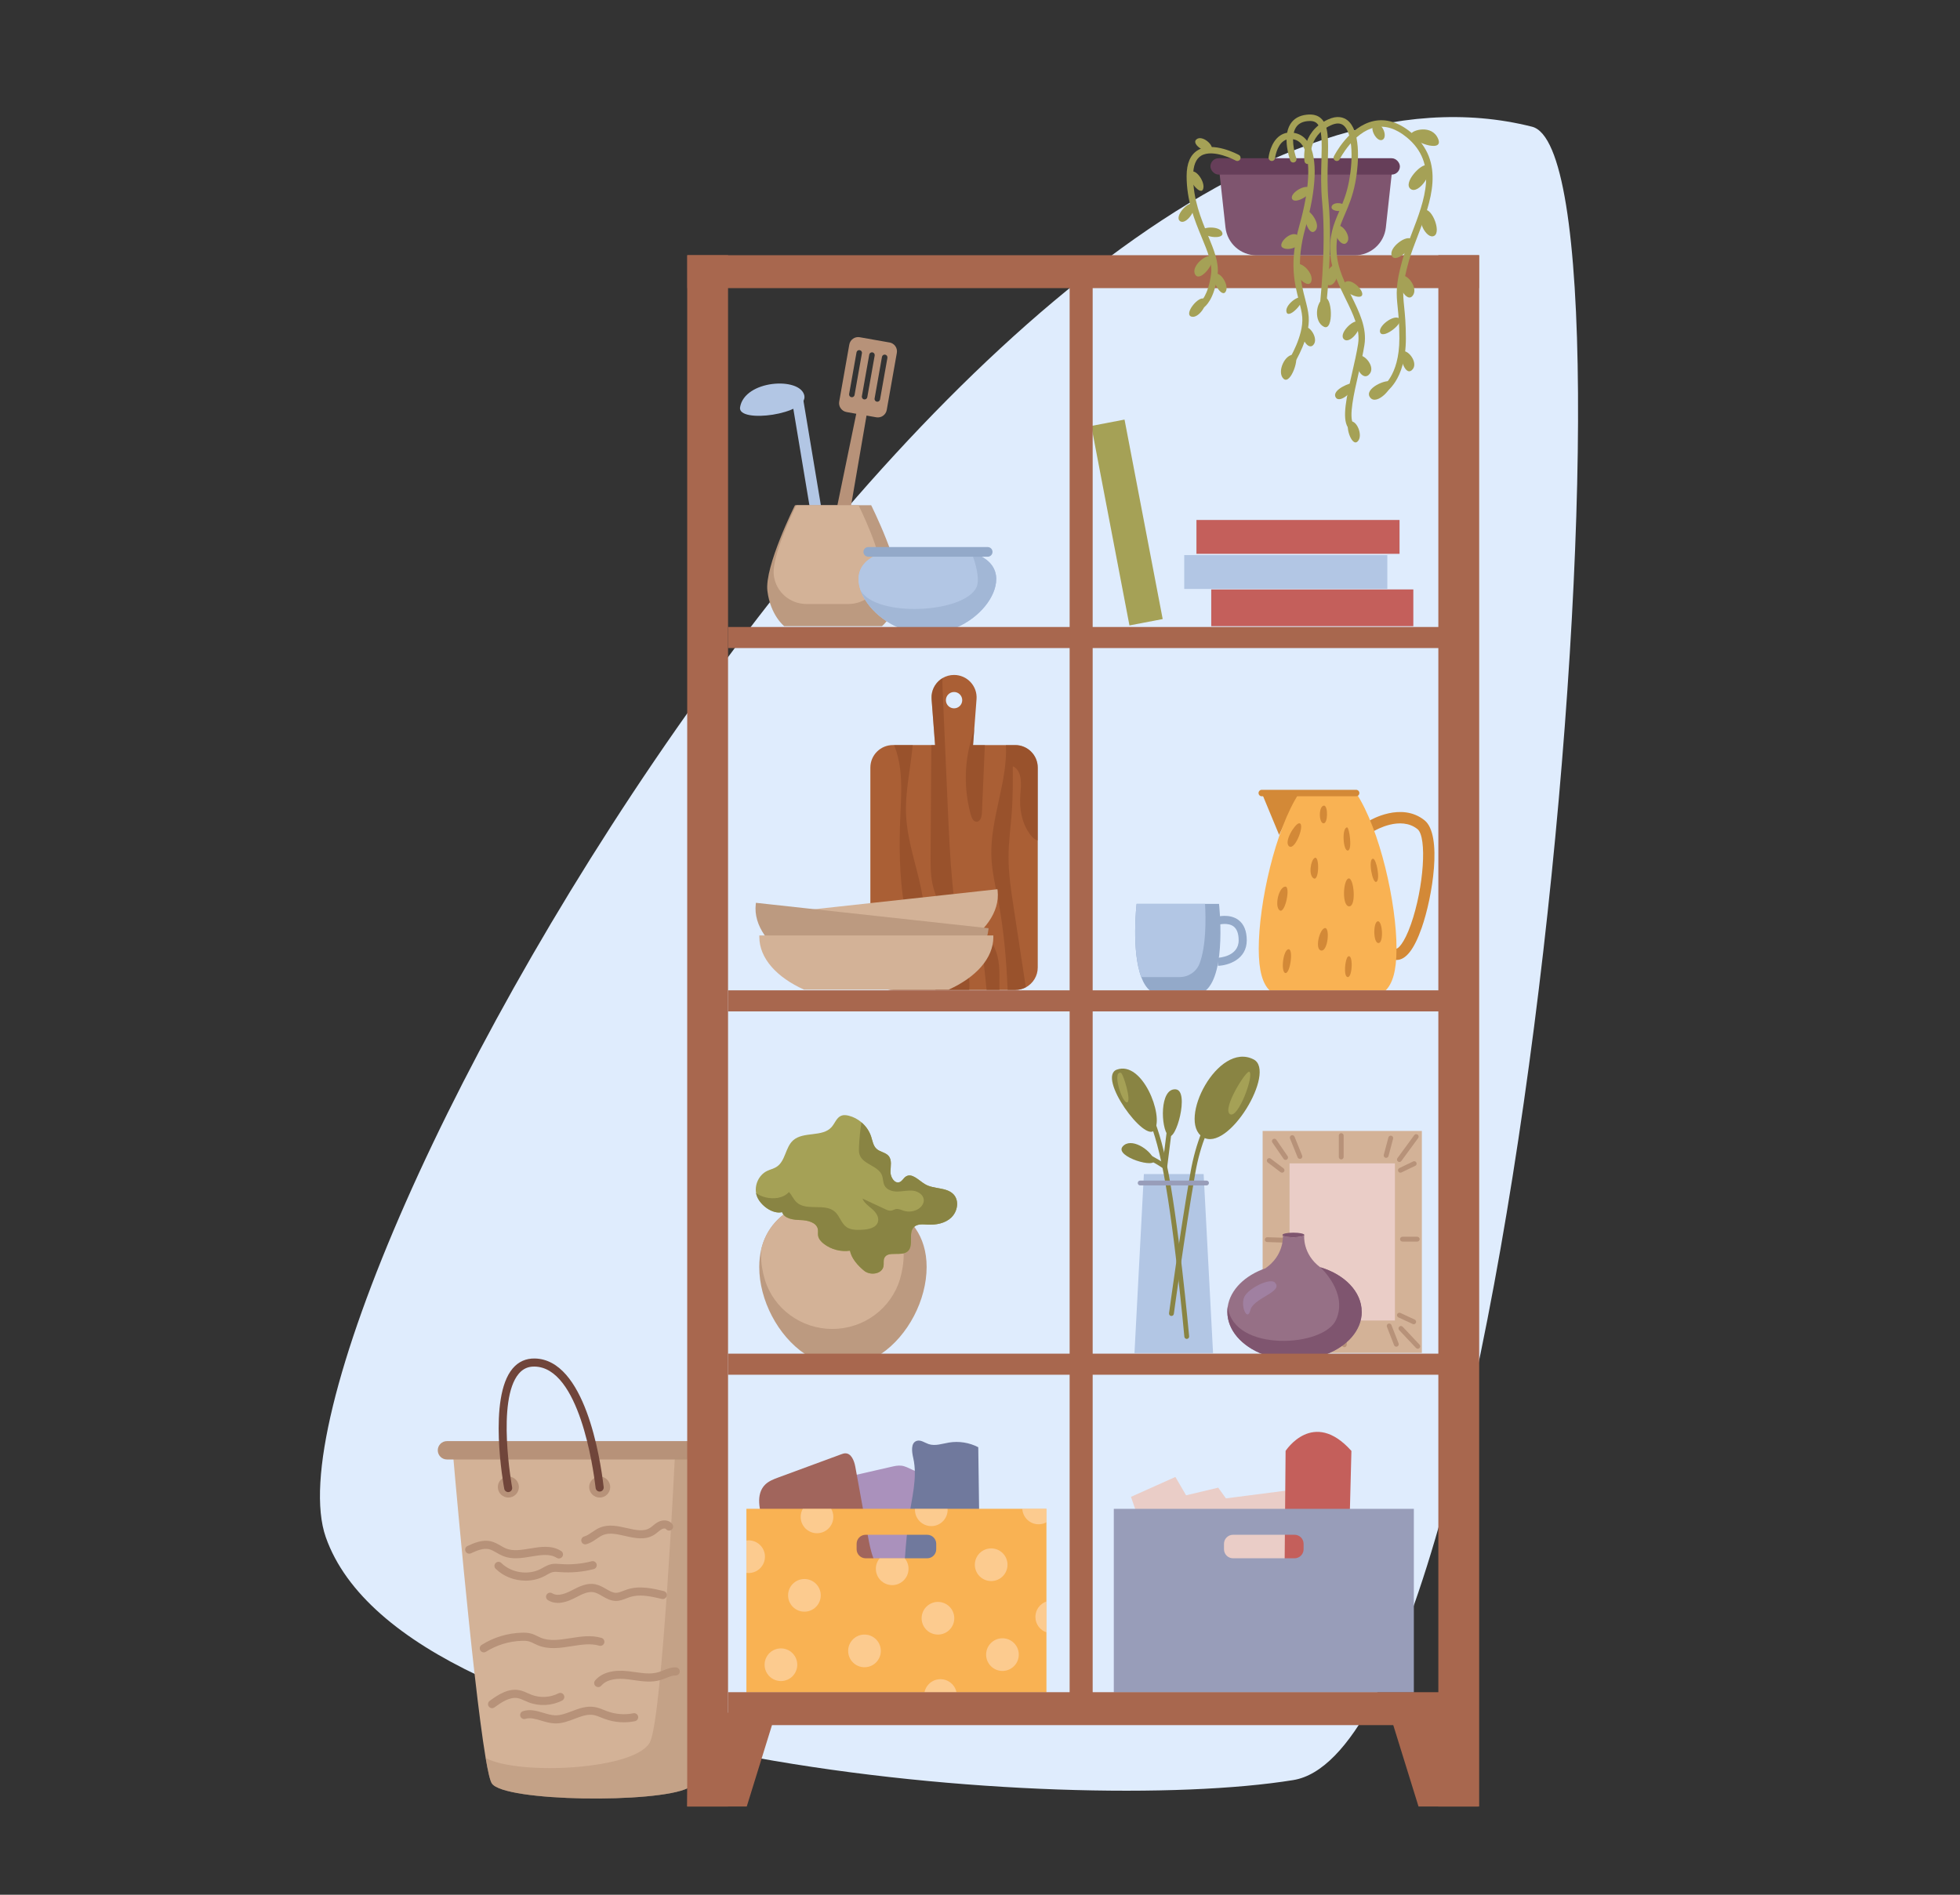 <?xml version="1.0" encoding="UTF-8"?>
<svg id="Layer_1" data-name="Layer 1" xmlns="http://www.w3.org/2000/svg" viewBox="0 0 600 580">
  <rect x="0" y="0" width="600" height="580" fill="#333333" stroke="none"/>
  <defs>
    <style>
      .cls-1 {
        fill: #b2c6e4;
      }

      .cls-1, .cls-2, .cls-3, .cls-4, .cls-5, .cls-6, .cls-7, .cls-8, .cls-9, .cls-10, .cls-11, .cls-12, .cls-13, .cls-14, .cls-15, .cls-16, .cls-17, .cls-18, .cls-19, .cls-20, .cls-21, .cls-22, .cls-23, .cls-24, .cls-25, .cls-26, .cls-27 {
        stroke-width: 0px;
      }

      .cls-28, .cls-2, .cls-8, .cls-12, .cls-18 {
        opacity: .5;
      }

      .cls-2, .cls-16 {
        fill: #93a9c9;
      }

      .cls-3 {
        fill: #7f556f;
      }

      .cls-4 {
        fill: #663e59;
      }

      .cls-5 {
        fill: #989db9;
      }

      .cls-6 {
        fill: #c45f5b;
      }

      .cls-7 {
        fill: #eacdc7;
      }

      .cls-8, .cls-13 {
        fill: #aa91bc;
      }

      .cls-9 {
        fill: #70799d;
      }

      .cls-10 {
        fill: #f9b253;
      }

      .cls-11 {
        fill: #a1655c;
      }

      .cls-12, .cls-26 {
        fill: #b79279;
      }

      .cls-14 {
        fill: #a8674e;
      }

      .cls-15 {
        fill: #d3b297;
      }

      .cls-17 {
        fill: #d38937;
      }

      .cls-18 {
        fill: #894625;
      }

      .cls-19 {
        fill: #dfecfd;
      }

      .cls-20 {
        fill: #ffe3cc;
      }

      .cls-21 {
        fill: #967086;
      }

      .cls-22 {
        fill: #a5a156;
      }

      .cls-23 {
        fill: #bc9a80;
      }

      .cls-24 {
        fill: #898443;
      }

      .cls-25 {
        fill: #70453a;
      }

      .cls-27 {
        fill: #aa5f35;
      }
    </style>
  </defs>
  <path class="cls-19" d="M469,38.79c37.29,9.43-3.75,494.86-73.1,506.11-69.36,11.25-271.8-5-296.17-74.35C75.36,401.18,305.92-2.45,469,38.79Z"/>
  <g>
    <path class="cls-15" d="M210.55,442.39v104.97c-9.37,4.68-56.23,4.19-59.98-1.43-.55-.82-1.2-3.62-1.9-7.8-4.13-24.46-10.28-96.23-10.28-96.23l72.16.49Z"/>
    <path class="cls-26" d="M136.82,441.14h74.04v5.62h-74.04c-1.55,0-2.81-1.26-2.81-2.81h0c0-1.55,1.26-2.81,2.81-2.81Z"/>
    <circle class="cls-26" cx="183.58" cy="455.2" r="3.22"/>
    <circle class="cls-26" cx="155.62" cy="455.2" r="3.22"/>
    <path class="cls-26" d="M170.74,490.66c-1.13,0-2.13-.28-3.01-.84-.58-.37-.75-1.13-.38-1.71s1.13-.74,1.71-.38c1.23.78,3.12.55,5.6-.71l.54-.28c2.09-1.07,4.45-2.29,7.02-1.78,1.25.25,2.3.85,3.32,1.44,1.05.61,2.04,1.18,3.03,1.18h0c.72,0,1.48-.3,2.29-.62.37-.15.74-.29,1.12-.41,3.82-1.26,7.92-.29,11.21.49.66.16,1.08.82.92,1.49-.16.66-.82,1.08-1.49.92-3.8-.9-6.95-1.51-9.87-.55-.33.11-.66.24-.99.37-.94.37-2.01.79-3.19.79h0c-1.65,0-3.04-.8-4.26-1.51-.88-.51-1.71-.99-2.56-1.15-1.73-.34-3.6.62-5.41,1.56l-.55.28c-1.88.95-3.56,1.43-5.04,1.43Z"/>
    <path class="cls-26" d="M160.85,483.85c-3.35,0-6.71-1.26-9.12-3.64-.49-.48-.49-1.26,0-1.75.48-.49,1.26-.49,1.75,0,3.05,3.02,8.23,3.8,12.03,1.82.23-.12.45-.25.68-.37.74-.42,1.58-.89,2.56-1.1.91-.19,1.82-.12,2.61-.06l.28.02c3.2.24,6.39-.05,9.49-.85.66-.17,1.34.23,1.51.89.17.66-.23,1.34-.89,1.51-3.36.87-6.83,1.18-10.3.92l-.29-.02c-.69-.06-1.34-.11-1.91.01-.6.13-1.21.47-1.85.83-.25.14-.5.28-.76.42-1.79.93-3.8,1.38-5.8,1.38Z"/>
    <path class="cls-26" d="M179.17,472.76c-.55,0-1.04-.36-1.19-.92-.18-.66.21-1.34.87-1.52.82-.22,1.59-.75,2.41-1.31.75-.51,1.52-1.04,2.43-1.41,2.68-1.09,5.48-.45,8.2.16,2.64.6,5.14,1.17,7.06-.04.31-.19.61-.44.94-.71.48-.4.98-.81,1.6-1.13,1.38-.71,3.31-.71,4.33.68.41.55.29,1.32-.26,1.73-.55.41-1.32.29-1.73-.26-.14-.19-.72-.2-1.21.05-.39.2-.77.51-1.17.84-.37.3-.75.62-1.19.89-2.78,1.75-5.9,1.04-8.92.36-2.45-.56-4.76-1.08-6.72-.29-.66.27-1.3.7-1.97,1.16-.95.65-1.94,1.33-3.16,1.66-.11.03-.22.04-.32.04Z"/>
    <path class="cls-26" d="M148.1,505.81c-.41,0-.81-.2-1.05-.58-.36-.58-.19-1.34.39-1.71,3.69-2.32,7.94-3.61,12.29-3.73.85-.03,1.86-.01,2.87.27.73.2,1.37.52,1.99.82.31.15.62.31.94.44,2.74,1.14,5.82.65,9.09.14,3.13-.5,6.36-1.01,9.51-.08.66.19,1.03.88.84,1.54-.19.66-.88,1.03-1.54.84-2.61-.77-5.43-.32-8.42.15-3.46.55-7.05,1.12-10.43-.3-.38-.16-.73-.33-1.08-.5-.54-.27-1.05-.52-1.56-.66-.69-.19-1.47-.2-2.14-.18-3.91.11-7.73,1.27-11.04,3.35-.2.13-.43.19-.66.19Z"/>
    <path class="cls-26" d="M183.12,516.43c-.28,0-.57-.1-.8-.29-.52-.44-.58-1.22-.14-1.74,2.02-2.37,5.51-3.35,10.11-2.83.68.08,1.37.18,2.06.27,2.52.36,4.9.7,7.11.06.5-.15,1-.35,1.54-.56,1.21-.48,2.46-1,3.89-.94.68.02,1.22.58,1.21,1.27s-.6,1.24-1.27,1.21c-.92-.02-1.89.36-2.91.77-.56.22-1.15.46-1.76.63-2.72.8-5.49.4-8.16.02-.66-.09-1.33-.19-1.99-.27-2.61-.3-6.1-.2-7.94,1.97-.24.29-.59.44-.94.44Z"/>
    <path class="cls-26" d="M150.63,522.89c-.38,0-.76-.18-1-.51-.4-.55-.28-1.33.27-1.73,2.63-1.93,5.73-3.92,9.1-3.26.96.19,1.81.57,2.63.94.35.16.7.31,1.05.45,2.65,1.03,5.74.87,8.27-.43.61-.31,1.35-.07,1.67.54.31.61.07,1.35-.54,1.67-3.15,1.61-7,1.82-10.29.53-.4-.15-.78-.33-1.17-.5-.72-.33-1.4-.63-2.09-.76-2.4-.47-4.86,1.14-7.17,2.83-.22.16-.48.24-.73.24Z"/>
    <path class="cls-26" d="M170.09,527.55c-.09,0-.18,0-.27,0-1.45-.04-2.82-.45-4.15-.85-1.73-.52-3.37-1-4.83-.54-.65.21-1.35-.15-1.55-.8-.21-.65.15-1.35.8-1.55,2.18-.7,4.27-.08,6.29.52,1.23.37,2.39.71,3.52.75,1.69.05,3.35-.58,5.12-1.25,2.19-.83,4.46-1.69,6.94-1.3,1.09.17,2.06.56,3,.94.34.14.68.28,1.03.4,2.49.9,5.29,1.11,7.89.58.67-.14,1.32.29,1.46.96.14.67-.3,1.32-.96,1.46-3.08.63-6.27.39-9.22-.68-.37-.13-.74-.28-1.11-.43-.85-.34-1.65-.67-2.46-.79-1.83-.29-3.7.42-5.68,1.17-1.84.7-3.74,1.42-5.8,1.42Z"/>
    <path class="cls-26" d="M171.1,477.07c-.23,0-.45-.06-.66-.19-2.14-1.35-4.9-.89-7.81-.41-2.85.48-5.8.97-8.58-.13-.73-.29-1.39-.67-2.03-1.04-.8-.46-1.55-.89-2.33-1.08-1.69-.39-3.51.34-5.54,1.27-.62.28-1.35.01-1.64-.61-.28-.62-.01-1.36.61-1.64,1.89-.86,4.49-2.05,7.14-1.43,1.13.27,2.08.81,3,1.34.59.34,1.14.66,1.7.88,2.14.85,4.63.43,7.27-.01,3.25-.54,6.6-1.1,9.54.75.58.37.75,1.13.39,1.71-.24.37-.64.58-1.05.58Z"/>
    <path class="cls-25" d="M155.57,456.75c-.58,0-1.1-.42-1.21-1.01-.21-1.13-5.06-27.84,2.58-36.84,1.77-2.08,4.05-3.1,6.78-3.05,15.26.31,19.98,30.09,21.06,39.2l.02.15c.08.68-.4,1.29-1.08,1.38-.68.08-1.29-.4-1.38-1.08l-.02-.16c-.73-6.13-5.05-36.75-18.66-37.02-2-.04-3.57.67-4.85,2.18-6.89,8.11-2.09,34.52-2.04,34.79.12.67-.32,1.32-.99,1.44-.08.01-.15.02-.23.02Z"/>
    <path class="cls-12" d="M210.55,445.87v101.5c-9.37,4.68-56.23,4.19-59.98-1.43-.55-.82-1.2-3.62-1.9-7.8,10.27,5.49,46.69,3.59,50.41-5.1,3.75-8.75,7.5-86.85,7.5-86.85l3.98-.31Z"/>
  </g>
  <g>
    <rect class="cls-15" x="386.52" y="346.2" width="48.74" height="67.95"/>
    <rect class="cls-7" x="394.76" y="356.12" width="32.26" height="48.1"/>
    <path class="cls-26" d="M393.55,355.06c-.24,0-.47-.11-.61-.32l-3.44-5c-.23-.34-.15-.8.19-1.03.34-.23.8-.15,1.03.19l3.44,5c.23.34.15.8-.19,1.03-.13.09-.27.13-.42.13Z"/>
    <path class="cls-26" d="M428.39,355.69c-.15,0-.31-.05-.44-.14-.33-.24-.4-.71-.16-1.04l5.15-7.03c.24-.33.71-.4,1.04-.16.33.24.4.71.16,1.04l-5.15,7.03c-.15.2-.37.3-.6.3Z"/>
    <path class="cls-26" d="M387.77,413.49c-.18,0-.37-.07-.51-.2-.3-.28-.31-.75-.03-1.05l5.31-5.62c.28-.3.75-.31,1.05-.03.3.28.31.75.03,1.05l-5.31,5.62c-.15.15-.34.23-.54.23Z"/>
    <path class="cls-26" d="M434.01,412.86c-.2,0-.39-.08-.54-.23l-5.15-5.47c-.28-.3-.27-.77.03-1.05.3-.28.77-.27,1.05.03l5.15,5.47c.28.3.27.77-.03,1.05-.14.14-.33.2-.51.2Z"/>
    <path class="cls-26" d="M397.93,354.75c-.29,0-.57-.18-.69-.46l-2.34-5.78c-.15-.38.03-.81.41-.97.38-.15.81.03.97.41l2.34,5.78c.15.38-.03.81-.41.97-.09.04-.19.05-.28.05Z"/>
    <path class="cls-26" d="M424.33,354.44c-.06,0-.13,0-.19-.03-.4-.11-.63-.51-.53-.91l1.41-5.31c.11-.4.51-.63.91-.53.4.11.63.51.53.91l-1.41,5.31c-.09.33-.39.55-.72.55Z"/>
    <path class="cls-26" d="M392.46,358.97c-.16,0-.31-.05-.45-.15l-3.91-2.97c-.33-.25-.39-.71-.14-1.04.25-.33.71-.39,1.04-.14l3.91,2.97c.33.25.39.71.14,1.04-.15.19-.37.29-.59.29Z"/>
    <path class="cls-26" d="M388.55,406.3c-.22,0-.44-.1-.59-.29-.25-.32-.19-.79.14-1.04l4.06-3.12c.32-.25.79-.19,1.04.14.25.32.19.79-.14,1.04l-4.06,3.12c-.13.1-.29.15-.45.15Z"/>
    <path class="cls-26" d="M394.65,412.86c-.09,0-.19-.02-.28-.05-.38-.15-.57-.58-.41-.96l2.19-5.47c.15-.38.58-.57.96-.41.38.15.57.58.41.96l-2.19,5.47c-.12.29-.39.47-.69.47Z"/>
    <path class="cls-26" d="M427.45,412.24c-.3,0-.58-.18-.69-.47l-2.19-5.62c-.15-.38.04-.81.42-.96.38-.15.81.04.96.42l2.19,5.62c.15.38-.04.81-.42.96-.09.03-.18.05-.27.05Z"/>
    <path class="cls-26" d="M432.76,405.36c-.1,0-.21-.02-.31-.07l-4.37-2.03c-.37-.17-.53-.61-.36-.99.17-.37.61-.53.99-.36l4.37,2.03c.37.17.53.61.36.99-.13.27-.39.43-.67.43Z"/>
    <path class="cls-26" d="M433.85,380.06h-4.53c-.41,0-.74-.33-.74-.74s.33-.74.74-.74h4.53c.41,0,.74.33.74.74s-.33.74-.74.74Z"/>
    <path class="cls-26" d="M392.93,380.37s-.02,0-.02,0l-5-.16c-.41-.01-.73-.35-.72-.76.01-.4.34-.72.74-.72,0,0,.02,0,.02,0l5,.16c.41.01.73.35.72.76-.01.4-.34.72-.74.72Z"/>
    <path class="cls-26" d="M410.58,354.91c-.41,0-.74-.33-.74-.74v-6.56c0-.41.33-.74.74-.74s.74.33.74.74v6.56c0,.41-.33.74-.74.74Z"/>
    <path class="cls-26" d="M411.52,412.39c-.41,0-.74-.33-.74-.74v-5.31c0-.41.33-.74.74-.74s.74.33.74.74v5.31c0,.41-.33.74-.74.74Z"/>
    <path class="cls-26" d="M428.7,358.97c-.28,0-.54-.15-.67-.42-.18-.37-.02-.81.35-.99l4.22-2.03c.37-.18.81-.02.99.35.18.37.02.81-.35.99l-4.22,2.03c-.1.05-.21.07-.32.07Z"/>
  </g>
  <g>
    <path class="cls-13" d="M256.14,459.54c-.72-2.09-1.41-4.73.21-6.24.71-.66,1.7-.9,2.65-1.12,4.61-1.06,9.21-2.11,13.82-3.17,1.05-.24,2.12-.48,3.19-.34,1.12.15,2.14.72,3.17,1.19,2.25,1.04,4.67,1.69,7.14,1.91.87.08,1.85.15,2.41.81.3.35.43.8.55,1.24,3.09,11.37,4.09,23.3,2.93,35.02-3.78.44-7.55.87-11.33,1.31-6.15.71-15.28,1.91-18.82-4.45-3.94-7.09-3.21-18.29-5.91-26.16Z"/>
    <path class="cls-9" d="M278.2,464.99c.83-6.24,2.76-12.57,1.36-18.71-.44-1.91-.8-4.6,1.06-5.21,1.22-.4,2.41.55,3.62.97,2,.69,4.17-.11,6.26-.46,3.04-.5,6.24.01,8.97,1.43.22,16.71.45,33.41.67,50.12,0,.58,0,1.21-.38,1.64-.4.46-1.08.54-1.7.58-4.94.34-10.93,1.25-15.82.36-4.52-.83-5.52-3.1-5.56-8.02-.06-7.19.57-15.55,1.52-22.7Z"/>
    <path class="cls-11" d="M233.87,466.49c-1.37-4.04-2.66-9.11.41-12.08,1.1-1.06,2.58-1.62,4.01-2.15,6.39-2.36,12.79-4.71,19.18-7.07.4-.15.82-.3,1.25-.31,1.89-.06,2.78,2.28,3.12,4.15,1.28,7.04,2.56,14.07,3.84,21.11.42,2.3.84,4.61,1.68,6.79.58,1.51,1.36,2.95,1.7,4.53.62,2.86-.26,5.81-1.18,8.59-.6,1.82-12.99,3.73-15.01,3.9-3.42.27-6.55-.07-9.25-2.33-6.42-5.37-7.25-17.75-9.74-25.12Z"/>
    <path class="cls-10" d="M228.49,461.86v56.23h91.85v-56.23h-91.85ZM262.23,472.58c0-1.53,1.24-2.77,2.77-2.77h18.83c1.53,0,2.77,1.24,2.77,2.77v1.66c0,1.53-1.24,2.77-2.77,2.77h-18.83c-1.53,0-2.77-1.24-2.77-2.77v-1.66Z"/>
    <g class="cls-28">
      <circle class="cls-20" cx="239.06" cy="509.59" r="5"/>
      <circle class="cls-20" cx="246.25" cy="488.35" r="5"/>
      <path class="cls-20" d="M278.12,480.22c0,2.76-2.24,5-5,5s-5-2.24-5-5c0-1.23.44-2.35,1.18-3.22h7.64c.74.87,1.18,1.99,1.18,3.22Z"/>
      <circle class="cls-20" cx="303.42" cy="478.98" r="5"/>
      <circle class="cls-20" cx="264.64" cy="505.36" r="5"/>
      <circle class="cls-20" cx="287.13" cy="495.36" r="5" transform="translate(-167.71 147.59) rotate(-22.5)"/>
      <circle class="cls-20" cx="306.86" cy="506.47" r="5" transform="translate(-242.22 728.24) rotate(-80.78)"/>
      <path class="cls-20" d="M234.17,476.52c0,2.76-2.24,5-5,5-.23,0-.46-.01-.68-.05v-9.9c.22-.03.45-.05.68-.05,2.76,0,5,2.24,5,5Z"/>
      <path class="cls-20" d="M255.1,464.34c0,2.76-2.24,5-5,5s-5-2.24-5-5c0-.9.24-1.75.66-2.48h8.68c.42.73.66,1.58.66,2.48Z"/>
      <path class="cls-20" d="M292.81,518.1h-9.82c.43-2.32,2.46-4.08,4.91-4.08s4.49,1.76,4.91,4.08Z"/>
      <path class="cls-20" d="M290.09,462.16c0,2.76-2.24,5-5,5s-5-2.24-5-5c0-.1,0-.2,0-.29h9.98c0,.09,0,.19,0,.29Z"/>
      <path class="cls-20" d="M320.34,490.23v9.46c-1.97-.67-3.38-2.54-3.38-4.73s1.41-4.06,3.38-4.73Z"/>
      <path class="cls-20" d="M320.34,461.86v4.13c-.71.39-1.53.61-2.4.61-2.67,0-4.85-2.1-4.99-4.74h7.39Z"/>
    </g>
  </g>
  <g>
    <polygon class="cls-7" points="355.59 485.38 346.22 458.2 359.81 452.11 363.09 457.73 372.93 455.39 375.28 458.67 404.33 454.92 414.64 491.47 365.9 492.41 355.59 485.38"/>
    <path class="cls-6" d="M393.08,498.97l.47-54.83s8.44-13.12,20.15,0l-1.41,54.83h-19.21Z"/>
    <path class="cls-5" d="M340.96,461.87v56.23h91.85v-56.23h-91.85ZM399.06,474.24c0,1.53-1.24,2.77-2.77,2.77h-18.83c-1.53,0-2.77-1.24-2.77-2.77v-1.66c0-1.53,1.24-2.77,2.77-2.77h18.83c1.53,0,2.77,1.24,2.77,2.77v1.66Z"/>
  </g>
  <g>
    <polygon class="cls-1" points="371.34 414.2 347.29 414.2 350.17 359.39 368.46 359.39 371.34 414.2"/>
    <path class="cls-24" d="M358.61,402.83s-.07,0-.1,0c-.41-.05-.69-.43-.64-.83.03-.24,3.32-24.6,6.57-43.14,3.29-18.79,12.51-26.82,12.9-27.15.31-.27.78-.23,1.04.08.27.31.23.78-.08,1.05-.09.08-9.21,8.05-12.4,26.27-3.24,18.52-6.52,42.84-6.56,43.08-.05.37-.37.64-.73.64Z"/>
    <path class="cls-24" d="M363.3,409.86c-.38,0-.7-.29-.74-.67-.03-.36-3.32-36.24-7.02-53.33-3.52-16.3-7.03-18.2-7.07-18.22-.38-.14-.56-.56-.42-.95.14-.38.59-.57.97-.43.42.16,4.24,2.05,7.96,19.28,3.72,17.18,7.01,53.15,7.04,53.51.04.41-.26.77-.67.81-.02,0-.05,0-.07,0Z"/>
    <path class="cls-24" d="M383.76,324.3c7.08,3.64-7.81,28.74-15.62,23.74s4.69-29.37,15.62-23.74Z"/>
    <path class="cls-24" d="M341.9,327.42c-6.25,2.25,8.75,22.81,11.56,18.43,2.81-4.37-3.75-21.24-11.56-18.43Z"/>
    <path class="cls-24" d="M357.16,358.42l-1.01-.71c-3.04-2.12-8.27-4.6-8.33-4.62-.37-.17-.53-.62-.36-.99.17-.37.62-.53.99-.36.2.09,4.4,2.08,7.53,4.07l1.73-13.8c.05-.41.43-.69.83-.64.41.05.7.42.64.83l-2.03,16.22Z"/>
    <path class="cls-24" d="M359.91,333.46c4.36.36,0,16.45-2.29,14.16s-2.71-14.58,2.29-14.16Z"/>
    <path class="cls-24" d="M343.67,350.96c-2.67,3.11,10.83,7.08,9.58,3.96-1.25-3.12-7.08-6.87-9.58-3.96Z"/>
    <path class="cls-5" d="M369.34,362.87h-20.31c-.41,0-.74-.33-.74-.74s.33-.74.74-.74h20.31c.41,0,.74.33.74.74s-.33.74-.74.74Z"/>
    <path class="cls-22" d="M382.46,328.08c1.52,1.01-3.44,14.53-5.94,12.97-2.5-1.56,5-13.59,5.94-12.97Z"/>
    <path class="cls-22" d="M343.1,328.39c-2.68-.54.31,9.06,1.87,9.06s-1.09-8.9-1.87-9.06Z"/>
  </g>
  <g>
    <path class="cls-21" d="M416.86,401.55c0,5.65-4.43,10.57-10.94,13.04h-19.26c-6.5-2.48-10.94-7.39-10.94-13.04,0-.55.04-1.09.12-1.62h0c.79-5.16,5.28-9.52,11.52-11.68,0,0,0,0,0,0,5.6-3.86,5.39-9.41,5.35-10,.43.29,1.7.5,3.2.5,1.6,0,2.93-.23,3.27-.55h.06s-.54,5.65,4.88,9.71c7.46,2.22,12.71,7.49,12.71,13.65Z"/>
    <path class="cls-3" d="M399.29,378.04c0,.05-.03.1-.08.15-.34.32-1.68.55-3.27.55-1.5,0-2.77-.21-3.2-.5-.1-.06-.16-.13-.16-.21,0-.39,1.5-.7,3.36-.7s3.36.32,3.36.7Z"/>
    <path class="cls-3" d="M416.86,401.55c0,5.65-4.43,10.57-10.94,13.04h-19.26c-6.5-2.48-10.94-7.39-10.94-13.04,0-.55.04-1.09.12-1.62.02.1.03.21.05.32,1.87,13.75,29.37,12.18,33.12,3.74,3.75-8.43-4.87-16.09-4.87-16.09,7.46,2.22,12.71,7.49,12.71,13.65Z"/>
    <path class="cls-8" d="M390.27,392.59c2.76,2.86-6.56,4.69-7.5,8.44s-3.12-1.3-1.87-4.01c1.25-2.71,7.91-5.94,9.37-4.43Z"/>
  </g>
  <g>
    <path class="cls-17" d="M427.5,293.85c-.96,0-1.73-.78-1.73-1.73s.78-1.73,1.73-1.73c.38,0,2.25-1.27,4.44-7.51,3.92-11.19,4.98-26.68,1.98-29.08-5.21-4.17-12.94.4-13.02.44-.82.49-1.88.23-2.38-.59-.49-.82-.23-1.88.58-2.37.4-.24,9.87-5.87,16.98-.18,5.55,4.44,2.43,23.51-.87,32.93-2.32,6.61-4.84,9.83-7.71,9.83Z"/>
    <polygon class="cls-17" points="397.69 242.76 386.26 242.76 391.57 255.57 397.69 242.76"/>
    <path class="cls-10" d="M427.5,290.43c0,6.89-1.24,10.71-3.37,12.79h-35.43c-2.14-2.07-3.37-5.9-3.37-12.79,0-13.93,5.07-36.56,12.37-47.66h17.45c7.29,11.1,12.36,33.73,12.36,47.66Z"/>
    <path class="cls-17" d="M397.61,252.03c2.14-.36-1.04,8.33-2.92,7.08-1.87-1.25,1.67-6.87,2.92-7.08Z"/>
    <path class="cls-17" d="M405.32,246.61c1.25,0,1.25,5.62-.21,5.42-1.46-.21-1.46-5.42.21-5.42Z"/>
    <path class="cls-17" d="M402.4,262.65c1.57-1.05,1.46,7.08-.21,6.25-1.67-.83-1.04-5.42.21-6.25Z"/>
    <path class="cls-17" d="M412.4,253.28c-1.72,0-1.25,7.29.21,7.08,1.46-.21.42-7.08-.21-7.08Z"/>
    <path class="cls-17" d="M393.44,271.4c1.71-.17,0,8.33-1.67,7.29-1.67-1.04-.42-7.08,1.67-7.29Z"/>
    <path class="cls-17" d="M412.81,268.9c1.63-.41,2.5,8.54.21,8.54s-1.87-8.12-.21-8.54Z"/>
    <path class="cls-17" d="M420.31,262.86c-1.59,0-.21,7.71,1.04,7.08,1.25-.62,0-7.08-1.04-7.08Z"/>
    <path class="cls-17" d="M405.52,284.1c1.67-.42,1.04,7.08-1.04,6.87s-.62-6.46,1.04-6.87Z"/>
    <path class="cls-17" d="M394.49,290.56c1.52,0,.42,7.71-1.04,7.29-1.46-.42-.62-7.29,1.04-7.29Z"/>
    <path class="cls-17" d="M421.77,282.02c-1.44.21-1.46,6.66.21,6.66s1.25-6.87-.21-6.66Z"/>
    <path class="cls-17" d="M412.61,292.85c1.67-1.26,1.46,6.25,0,6.25s-.83-5.62,0-6.25Z"/>
    <path class="cls-17" d="M415.14,243.75h-28.88c-.55,0-.99-.44-.99-.99s.44-.99.99-.99h28.88c.55,0,.99.44.99.99s-.44.99-.99.99Z"/>
  </g>
  <g>
    <rect class="cls-6" x="370.79" y="180.43" width="61.86" height="11.25"/>
    <rect class="cls-1" x="362.52" y="169.92" width="62.17" height="10.36"/>
    <rect class="cls-6" x="366.26" y="159.17" width="62.17" height="10.36"/>
    <rect class="cls-22" x="313.94" y="154.77" width="62.17" height="10.36" transform="translate(437.27 -208.99) rotate(79.17)"/>
  </g>
  <g>
    <path class="cls-27" d="M310.78,228.08h-12.91l.39-5.1.68-8.95c.31-4-2.86-7.42-6.88-7.42-1.29,0-2.48.35-3.51.95-1.86,1.1-3.15,3.05-3.36,5.29-.02.21-.03.43-.03.64,0,.18,0,.36.02.53v.04s1.07,14.01,1.07,14.01h-12.91c-3.81,0-6.9,3.09-6.9,6.9v61.18c0,3.81,3.09,6.9,6.9,6.9h37.44c1.19,0,2.3-.3,3.27-.82,2.16-1.17,3.63-3.45,3.63-6.08v-61.18c0-3.81-3.09-6.9-6.9-6.9ZM292.06,211.83c1.38,0,2.5,1.12,2.5,2.5s-1.12,2.5-2.5,2.5-2.5-1.12-2.5-2.5,1.12-2.5,2.5-2.5Z"/>
    <path class="cls-18" d="M281.43,269.58c1.56,6.6,2.49,13.64.4,20.09-3.09-3.35-4.3-8-5.04-12.5-1.49-9.04-1.56-18.26-1.18-27.41.21-4.86.54-9.76-.09-14.59-.32-2.41-.89-4.83-1.81-7.09h5.69c-.64,7.21-2.38,14.36-2.02,21.59.34,6.78,2.5,13.31,4.05,19.91Z"/>
    <path class="cls-18" d="M296.73,303.05h-10.39c.14-.34.28-.68.41-1.01,3.04-7.67,3.39-16.38.96-24.27-.73-2.39-1.71-4.7-2.24-7.14-.63-2.88-.61-5.87-.59-8.81.07-11.24.14-22.49.22-33.74h1.15l-1.06-14.01c0-.41,0-.81,0-1.22.21-2.24,1.5-4.18,3.36-5.29-.07.85-.07,1.71-.04,2.51.19,4.28.38,8.57.56,12.85.36,8.25.73,16.49,1.09,24.74.67,15.1,1.36,30.32,5.02,44.99.85,3.42,1.87,6.93,1.54,10.41Z"/>
    <path class="cls-18" d="M301.43,229.22c-.28,6.53-.56,13.07-.84,19.6-.05,1.18-.48,2.75-1.67,2.72-.94-.02-1.44-1.1-1.7-2-1.89-6.73-2.08-13.93-.53-20.75.45-1.96,1.03-3.88,1.58-5.82l-.39,5.1h3.61c-.02.39-.04.77-.06,1.15Z"/>
    <path class="cls-18" d="M305.95,303.05h-3.93c-.3-2.93-.6-5.86-.91-8.79-.25-2.44-.41-5.18,1.19-7.03,2.59,2.3,3.44,5.99,3.6,9.45.1,2.12,0,4.26.05,6.38Z"/>
    <path class="cls-18" d="M317.68,234.98v22.29c-.89-.2-1.64-.93-2.22-1.67-2.62-3.42-3.47-7.95-3.12-12.24.27-3.24.68-7.47-2.3-8.8.02,4.61.03,9.23-.29,13.82-.33,4.63-1,9.25-1.02,13.89-.01,5.07.75,10.11,1.51,15.13,1.26,8.28,2.53,16.56,3.79,24.84-.97.52-2.09.82-3.27.82h-2.31c-.36-9.17-1.15-18.31-2.86-27.32-.86-4.51-1.95-9.01-2.11-13.6-.4-11.45,5.02-22.88,4.45-34.06h2.84c3.81,0,6.9,3.09,6.9,6.9Z"/>
  </g>
  <g>
    <path class="cls-16" d="M369.03,303.27h-16.96c-1.16-.96-2.04-2.42-2.7-4.16-3.07-8.1-1.43-22.43-1.43-22.43h25.23s2.41,21.16-4.14,26.59Z"/>
    <path class="cls-1" d="M361.12,299.1h-11.75c-3.07-8.1-1.43-22.43-1.43-22.43h20.95c.26,4.68.35,12.83-1.66,18.23-.94,2.54-3.4,4.19-6.11,4.19Z"/>
    <path class="cls-16" d="M372.87,295.66l-.09-2.47c.26-.01,6.4-.33,6.4-5.34,0-2.03-.52-3.46-1.54-4.24-1.72-1.31-4.45-.58-4.48-.58l-.66-2.38c.16-.04,3.92-1.07,6.63.98,1.68,1.27,2.53,3.36,2.53,6.21,0,5.92-5.74,7.7-8.78,7.81Z"/>
  </g>
  <g>
    <path class="cls-15" d="M234.18,280.45c.71,6.5,6.66,11.71,15.36,14.53l44-4.81c7.88-4.64,12.57-11.01,11.86-17.51-.02-.16-.04-.31-.06-.46l-71.2,7.78c.01.16.02.31.04.47Z"/>
    <path class="cls-23" d="M302.57,284.61c-.71,6.5-6.66,11.71-15.36,14.53l-44-4.81c-7.88-4.64-12.57-11.01-11.86-17.51.02-.16.04-.31.06-.46l71.2,7.78c-.01.16-.02.31-.04.47Z"/>
    <path class="cls-15" d="M304.09,286.82c0,6.54-5.35,12.36-13.69,16.12h-44.26c-8.34-3.75-13.69-9.58-13.69-16.12,0-.16,0-.31,0-.47h71.63c0,.16,0,.31,0,.47Z"/>
  </g>
  <g>
    <path class="cls-26" d="M272.31,104.84l-9.12-1.61c-1.5-.27-2.93.73-3.2,2.24l-3.09,17.46c-.27,1.5.74,2.93,2.24,3.2l2.98.53-10.91,52.91c-.03.17-.05.34-.05.5,0,1.19.85,2.25,2.06,2.46,1.36.24,2.66-.67,2.89-2.04l9.15-53.28,2.99.53c1.5.26,2.93-.74,3.2-2.24l3.09-17.47c.27-1.5-.73-2.93-2.24-3.2ZM261.61,120.9c-.08.46-.52.77-.98.69-.41-.07-.7-.43-.7-.84,0-.04,0-.09.01-.14l2.26-12.75c.08-.46.52-.77.97-.68.46.08.77.51.68.97l-2.25,12.75ZM264.53,122.27c-.41-.07-.7-.43-.7-.84,0-.04,0-.09.01-.14l2.26-12.75c.08-.46.52-.76.98-.68.46.08.76.52.68.97l-2.26,12.75c-.08.46-.52.76-.98.68ZM271.66,109.53l-2.26,12.75c-.08.46-.52.76-.98.68-.41-.07-.7-.43-.7-.83,0-.05,0-.09.01-.14l2.26-12.75c.08-.46.52-.76.98-.68.46.08.76.52.68.98Z"/>
    <rect class="cls-1" x="246.86" y="119.86" width="3.46" height="58.4" transform="translate(-21.13 42.93) rotate(-9.47)"/>
    <path class="cls-23" d="M266.71,154.66h-23.35s-9.37,18.74-8.44,26.24c.94,7.5,5.15,10.78,5.15,10.78h29.91s4.22-3.28,5.15-10.78c.94-7.5-8.44-26.24-8.44-26.24Z"/>
    <path class="cls-15" d="M262.84,154.66h-19.07s-7.65,15.31-6.89,21.43c0,.06.02.12.02.18.67,4.95,4.95,8.62,9.94,8.62h12.91c5,0,9.27-3.67,9.94-8.62,0-.06.02-.12.02-.18.77-6.12-6.89-21.43-6.89-21.43Z"/>
    <path class="cls-1" d="M226.55,124.66c-.85,5.11,20.97,2.17,19.67-3.61-1.31-5.78-18.27-4.77-19.67,3.61Z"/>
  </g>
  <g>
    <path class="cls-23" d="M283.66,387.85c0,10.09-5.69,21.04-14,26.63h-23.24c-8.31-5.59-14-16.55-14-26.63,0-1.92.21-3.72.6-5.39,1.53-6.52,5.93-11.06,11.88-13.62h26.27c7.48,3.21,12.49,9.54,12.49,19Z"/>
    <path class="cls-15" d="M276.63,384.11c0,2.5-.41,5.06-1.16,7.55-2.75,9.05-11.22,15.15-20.67,15.15-4.73,0-9.21-1.52-12.86-4.18-3.65-2.66-6.45-6.44-7.82-10.97-.75-2.49-1.16-5.06-1.16-7.55,0-.56.02-1.11.06-1.65,1.53-6.52,5.93-11.06,11.88-13.62h22.98c5.31,2.94,8.75,8.03,8.75,15.26Z"/>
    <path class="cls-22" d="M291.23,372.69c-1.88,1.79-4.66,2.31-7.26,2.17-1.44-.08-3.1-.27-4.15.72-1.94,1.83.05,5.75-1.97,7.48-1.99,1.7-6.15-.33-7.16,2.08-.32.76-.08,1.64-.23,2.45-.42,2.42-4.03,2.95-5.93,1.4-1.9-1.55-3.86-3.73-4.34-6.14-2.79.4-5.73-.36-7.97-2.08-.84-.64-1.61-1.48-1.78-2.52-.1-.63.04-1.28-.06-1.91-.37-2.16-3.12-2.8-5.31-2.87-2.19-.06-4.9-.37-5.66-2.42-2.91.7-6.7-2.12-7.72-4.94-.11-.3-.19-.61-.24-.92-.46-2.61.9-5.51,3.28-6.71,1-.5,2.14-.72,3.07-1.35,2.66-1.77,2.6-5.9,4.97-8.04,3.15-2.85,8.98-.9,11.8-4.09,1.02-1.16,1.52-2.9,2.96-3.47.73-.29,1.54-.19,2.3,0,1.44.36,2.78,1.07,3.9,2.04,1.36,1.16,2.4,2.67,2.95,4.36.43,1.31.62,2.8,1.64,3.73,1.06.98,2.78,1.08,3.71,2.19,1.08,1.28.59,3.19.57,4.86-.02,1.67,1.3,3.77,2.84,3.13.78-.32,1.15-1.22,1.85-1.68,1.89-1.25,3.95,1.19,5.9,2.34,2.71,1.61,6.65.83,8.77,3.17,1.74,1.92,1.16,5.21-.72,6.99Z"/>
    <path class="cls-24" d="M291.23,372.69c-1.88,1.79-4.66,2.31-7.26,2.17-1.44-.08-3.1-.27-4.15.72-1.94,1.83.05,5.75-1.97,7.48-1.99,1.7-6.15-.33-7.16,2.08-.32.76-.08,1.64-.23,2.45-.42,2.42-4.03,2.95-5.93,1.4-1.9-1.55-3.86-3.73-4.34-6.14-2.79.4-5.73-.36-7.97-2.08-.84-.64-1.61-1.48-1.78-2.52-.1-.63.04-1.28-.06-1.91-.37-2.16-3.12-2.8-5.31-2.87-2.19-.06-4.9-.37-5.66-2.42-2.91.7-6.7-2.12-7.72-4.94-.11-.3-.19-.61-.24-.92.82.65,1.84,1.06,2.85,1.32,2.51.63,5.49.31,7.21-1.62.91.95,1.4,2.26,2.36,3.15,3.02,2.8,8.63.15,11.71,2.88,1.48,1.31,1.93,3.55,3.55,4.69,1.3.92,3.01.9,4.6.84,2.02-.08,4.56-.54,5.05-2.51.36-1.43-.66-2.84-1.78-3.82-1.11-.98-2.43-1.85-2.98-3.23,2.32,1.08,4.64,2.17,6.96,3.25.56.26,1.17.53,1.79.45.54-.07,1.02-.41,1.56-.49.8-.13,1.57.29,2.35.53,1.36.42,2.87.28,4.13-.38,1.12-.59,2.07-1.73,1.98-2.99-.12-1.56-1.76-2.6-3.31-2.78-1.55-.18-3.11.23-4.68.26-1.56.03-3.32-.47-4.04-1.86-.49-.94-.39-2.1-.77-3.1-1.14-2.97-5.85-3.31-6.85-6.34-.24-.71-.22-1.47-.19-2.22.1-2.56.36-5.11.77-7.65,1.36,1.16,2.4,2.67,2.95,4.36.43,1.31.62,2.8,1.64,3.73,1.06.98,2.78,1.08,3.71,2.19,1.08,1.28.59,3.19.57,4.86-.02,1.67,1.3,3.77,2.84,3.13.78-.32,1.15-1.22,1.85-1.68,1.89-1.25,3.95,1.19,5.9,2.34,2.71,1.61,6.65.83,8.77,3.17,1.74,1.92,1.16,5.21-.72,6.99Z"/>
  </g>
  <g>
    <path class="cls-1" d="M304.96,177.29c0,5.34-5,11.72-12.2,14.8h-17.74c-7.2-3.08-12.2-9.47-12.2-14.8,0-3.3,1.91-5.64,5.08-7.22h31.98c3.17,1.57,5.08,3.91,5.08,7.22Z"/>
    <g>
      <path class="cls-1" d="M304.96,177.29c0,5.34-5,11.72-12.2,14.8h-17.74c-5.7-2.43-10.01-6.94-11.56-11.35-.42-1.17-.63-2.33-.63-3.45,0-3.3,1.9-5.64,5.08-7.22h31.98c3.17,1.57,5.08,3.91,5.08,7.22Z"/>
      <path class="cls-2" d="M304.96,177.29c0,5.34-5,11.72-12.2,14.8h-17.74c-5.7-2.43-10.01-6.94-11.56-11.35,4.66,8.31,31.53,7.06,35.44-.91,1.25-2.54-.47-7.99-1.18-9.76h2.17c3.17,1.57,5.08,3.91,5.08,7.22Z"/>
      <path class="cls-16" d="M302.35,170.42h-36.55c-.82,0-1.48-.66-1.48-1.48s.66-1.48,1.48-1.48h36.55c.82,0,1.48.66,1.48,1.48s-.66,1.48-1.48,1.48Z"/>
    </g>
  </g>
  <g>
    <rect class="cls-14" x="440.31" y="78.12" width="12.5" height="474.87"/>
    <polygon class="cls-14" points="210.37 552.99 228.6 552.99 237.5 524.27 210.79 524.27 210.37 552.99"/>
    <polygon class="cls-14" points="452.46 552.99 434.24 552.99 425.33 524.27 452.04 524.27 452.46 552.99"/>
    <rect class="cls-14" x="210.37" y="78.12" width="12.5" height="474.87"/>
    <rect class="cls-14" x="327.44" y="79.99" width="7.05" height="440.45"/>
    <rect class="cls-14" x="222.87" y="191.93" width="218.64" height="6.45"/>
    <rect class="cls-14" x="222.87" y="303.15" width="218.64" height="6.45"/>
    <rect class="cls-14" x="222.87" y="414.37" width="218.64" height="6.45"/>
    <rect class="cls-14" x="222.87" y="518" width="218.64" height="10.08"/>
    <rect class="cls-14" x="210.42" y="78.12" width="242.34" height="10.08"/>
  </g>
  <g>
    <path class="cls-3" d="M414.74,78.15h-30.09c-4.87,0-8.97-3.67-9.5-8.51l-2.29-20.85h53.67l-2.29,20.85c-.53,4.84-4.63,8.51-9.5,8.51Z"/>
    <rect class="cls-4" x="370.54" y="48.44" width="58" height="5" rx="2.5" ry="2.5"/>
    <path class="cls-22" d="M423.28,120.5c-.35,0-.69-.19-.87-.52-.26-.48-.08-1.08.4-1.34.05-.03,5.57-3.25,5.57-15.06,0-4.36-.28-7.17-.51-9.42-.44-4.32-.7-6.93,1.49-14.74.71-2.52,1.73-5.18,2.82-7.99,3.86-10.01,8.24-21.36-1.56-29.4-3.27-2.68-6.52-3.71-9.67-3.04-6.58,1.4-10.8,9.66-10.84,9.75-.24.49-.84.69-1.33.44-.49-.24-.69-.84-.44-1.33.19-.37,4.68-9.2,12.19-10.8,3.77-.8,7.59.36,11.35,3.44,10.9,8.95,6.05,21.54,2.15,31.64-1.07,2.77-2.08,5.38-2.76,7.81-2.09,7.45-1.85,9.78-1.42,14.01.23,2.3.52,5.16.52,9.62,0,13.09-6.34,16.66-6.61,16.8-.15.08-.31.12-.47.12Z"/>
    <path class="cls-22" d="M395.42,111.6c-.18,0-.36-.05-.52-.15-.46-.29-.6-.9-.32-1.36.05-.07,4.51-7.3,4.07-12.99-.12-1.56-.53-3.16-1.01-5.02-1.35-5.24-3.04-11.77.11-22.97,3.18-11.31,3.62-20.14,1.2-24.23-.71-1.2-1.63-1.92-2.81-2.19-1.27-.29-2.32-.13-3.21.49-2.15,1.51-2.61,5.19-2.62,5.23-.07.54-.56.93-1.1.86-.54-.06-.93-.56-.87-1.1.02-.19.57-4.59,3.44-6.61,1.35-.95,2.97-1.22,4.79-.8,1.71.39,3.08,1.44,4.07,3.11,2.73,4.62,2.38,13.77-.99,25.77-3.01,10.69-1.4,16.93-.1,21.94.48,1.87.94,3.63,1.07,5.36.49,6.34-4.17,13.87-4.37,14.19-.19.3-.51.46-.84.46Z"/>
    <path class="cls-22" d="M413.44,131.28c-.33,0-.65-.16-.84-.47-1.84-2.94-.37-9.35,1.33-16.76.68-2.97,1.39-6.04,1.81-8.75.72-4.58-1.52-9.14-3.89-13.96-2.02-4.11-4.11-8.35-4.55-12.97-.58-6.13.97-9.75,2.62-13.59,1.12-2.62,2.29-5.33,3.02-9.18,1.53-8.04.82-15.29-1.69-17.24-.98-.76-2.27-.75-3.95.04-7.16,3.37-6.06,10.36-6.01,10.65.09.54-.27,1.05-.81,1.14-.54.09-1.05-.26-1.14-.8-.02-.09-1.44-8.76,7.11-12.78,2.97-1.4,4.9-.67,6,.18,3.9,3.03,3.74,12.22,2.42,19.17-.78,4.07-2.03,7-3.15,9.59-1.61,3.75-3,7-2.47,12.62.41,4.26,2.41,8.34,4.36,12.29,2.52,5.11,4.89,9.94,4.07,15.14-.44,2.78-1.15,5.88-1.84,8.89-1.4,6.1-2.98,13.02-1.58,15.27.29.46.15,1.07-.31,1.36-.16.1-.34.15-.52.15Z"/>
    <path class="cls-22" d="M367.98,94.26c-.32,0-.63-.15-.82-.44-.3-.45-.18-1.07.27-1.37,0,0,2.46-1.85,3.32-8.67.4-3.18-1.1-6.82-2.84-11.02-2.19-5.29-4.66-11.29-4.66-18.84,0-3.93,1.16-6.61,3.46-7.96,4.68-2.77,12.22,1.3,12.54,1.47.48.26.65.86.39,1.34s-.86.65-1.34.39c-.07-.04-6.87-3.7-10.58-1.51-1.65.98-2.48,3.08-2.48,6.26,0,7.16,2.4,12.97,4.51,18.09,1.85,4.47,3.44,8.33,2.98,12.03-.97,7.72-3.86,9.85-4.18,10.07-.17.11-.36.17-.55.17Z"/>
    <path class="cls-22" d="M404.8,96.6s-.08,0-.12,0c-.54-.07-.93-.56-.86-1.1.02-.19,2.31-19.28.93-33.53-.45-4.65-.33-9.01-.23-12.86.15-5.49.27-9.83-1.42-11.39-.63-.58-1.57-.79-2.88-.64-1.66.18-2.81.83-3.53,1.97-1.68,2.7-.48,7.67.13,9.36.19.51-.08,1.08-.6,1.27-.51.19-1.08-.08-1.27-.6-.1-.28-2.48-7.01.05-11.08,1.04-1.67,2.72-2.64,4.99-2.89,1.91-.21,3.36.16,4.43,1.15,2.35,2.16,2.23,6.67,2.06,12.9-.1,3.79-.22,8.08.22,12.61,1.4,14.47-.92,33.76-.94,33.96-.06.5-.49.87-.98.87Z"/>
    <path class="cls-22" d="M439.01,72.21c-2.3,1.15-5.62-5-3.44-7.5s5.94,6.25,3.44,7.5Z"/>
    <path class="cls-22" d="M436.82,50.66c2.53,1.52-2.5,9.06-5,7.19s3.44-8.12,5-7.19Z"/>
    <path class="cls-22" d="M432.14,73.36c1.21,1.81-4.79,7.5-6.04,5-1.25-2.5,4.79-6.87,6.04-5Z"/>
    <path class="cls-22" d="M431.93,41.08c-.35,2.1,10.21,6.04,8.33,1.46-1.87-4.58-8.12-2.71-8.33-1.46Z"/>
    <path class="cls-22" d="M429.01,84.4c-2.38.79,1.25,8.54,3.33,6.25s-1.46-6.87-3.33-6.25Z"/>
    <path class="cls-22" d="M428.39,97.52c1.49,1.3-4.79,6.25-5.83,4.37s4.17-5.83,5.83-4.37Z"/>
    <path class="cls-22" d="M429.43,107.52c-1.44.32.42,7.71,2.71,5.83s-.83-6.25-2.71-5.83Z"/>
    <path class="cls-22" d="M425.68,116.89c1.32,1.32-4.17,7.5-6.25,4.79-2.08-2.71,5.21-5.83,6.25-4.79Z"/>
    <path class="cls-22" d="M368.61,91.48c1.67,1.04-1.67,6.25-3.96,5.42s2.29-6.46,3.96-5.42Z"/>
    <path class="cls-22" d="M370.9,78.62c1.52,1.35-3.44,7.97-5,5.47s3.59-6.72,5-5.47Z"/>
    <path class="cls-22" d="M371.73,83.9c-1.34.85,1.98,7.37,3.39,5.5,1.41-1.87-1.62-6.62-3.39-5.5Z"/>
    <path class="cls-22" d="M368.09,70.5c-.31,2.16,6.72,2.97,6.09.78-.62-2.19-5.94-1.87-6.09-.78Z"/>
    <path class="cls-22" d="M365.28,62.53c1.37,1.21-2.19,6.56-4.06,5.15-1.87-1.41,2.66-6.4,4.06-5.15Z"/>
    <path class="cls-22" d="M364.5,52.69c-1.75,1.4,2.81,7.34,3.75,5.31s-2.19-6.56-3.75-5.31Z"/>
    <path class="cls-22" d="M370.9,45.82c-.96,1.73-6.4-1.56-4.69-3.12,1.72-1.56,5.47,1.72,4.69,3.12Z"/>
    <path class="cls-22" d="M413.23,129.07c-1.76.68.47,7.81,2.34,6.09,1.87-1.72-.31-6.87-2.34-6.09Z"/>
    <path class="cls-22" d="M414.17,117.36c1.13,1.69-4.06,6.56-5.31,4.22-1.25-2.34,5-4.69,5.31-4.22Z"/>
    <path class="cls-22" d="M416.03,108.94c-2.33,1.16.56,8.03,2.99,5.79,2.43-2.24-1.49-6.53-2.99-5.79Z"/>
    <path class="cls-22" d="M415.73,98.46c2.01,1.01-2.19,7.03-4.22,5.47s2.66-6.25,4.22-5.47Z"/>
    <path class="cls-22" d="M411.2,87.21c-.72,1.9,5.15,4.84,5.78,3.12.62-1.72-4.53-6.4-5.78-3.12Z"/>
    <path class="cls-22" d="M408.86,81.12c1.8,1.5-.16,7.5-2.66,5.94-2.5-1.56,1.72-6.72,2.66-5.94Z"/>
    <path class="cls-22" d="M409.33,69.09c-2.17.79.94,6.87,2.81,5.31,1.87-1.56-1.09-5.94-2.81-5.31Z"/>
    <path class="cls-22" d="M411.67,63.15c.83,1.88-4.06,1.87-4.06.31s3.44-1.72,4.06-.31Z"/>
    <path class="cls-22" d="M421.04,38.01c-2.28.46.16,5.47,2.03,4.84,1.87-.62.31-5.31-2.03-4.84Z"/>
    <path class="cls-22" d="M396.21,108.61c1.93.32-1.09,9.37-3.28,7.34-2.19-2.03.47-7.81,3.28-7.34Z"/>
    <path class="cls-22" d="M399.33,100.33c-1.99,1.55.78,7.19,2.66,5.31,1.87-1.87-1.25-6.4-2.66-5.31Z"/>
    <path class="cls-22" d="M398.24,91.12c1.64.94-3.59,6.56-4.37,4.53-.78-2.03,3.28-5.15,4.37-4.53Z"/>
    <path class="cls-22" d="M396.68,81.27c-1.43,2.14,3.59,7.5,4.69,5,1.09-2.5-3.44-6.87-4.69-5Z"/>
    <path class="cls-22" d="M397.77,72.68c1.43,2.6-3.28,4.37-5.15,3.12-1.87-1.25,3.44-6.25,5.15-3.12Z"/>
    <path class="cls-22" d="M399.8,64.56c-1.23,1.23.78,8.12,2.81,6.09,2.03-2.03-2.03-6.87-2.81-6.09Z"/>
    <path class="cls-22" d="M401.21,57.69c1.11,1.35-4.53,5-5.62,3.28-1.09-1.72,4.22-5,5.62-3.28Z"/>
    <path class="cls-22" d="M405.27,91.27c2.58-1.29,3.12,10.31,0,8.75-3.12-1.56-2.5-7.5,0-8.75Z"/>
  </g>
</svg>